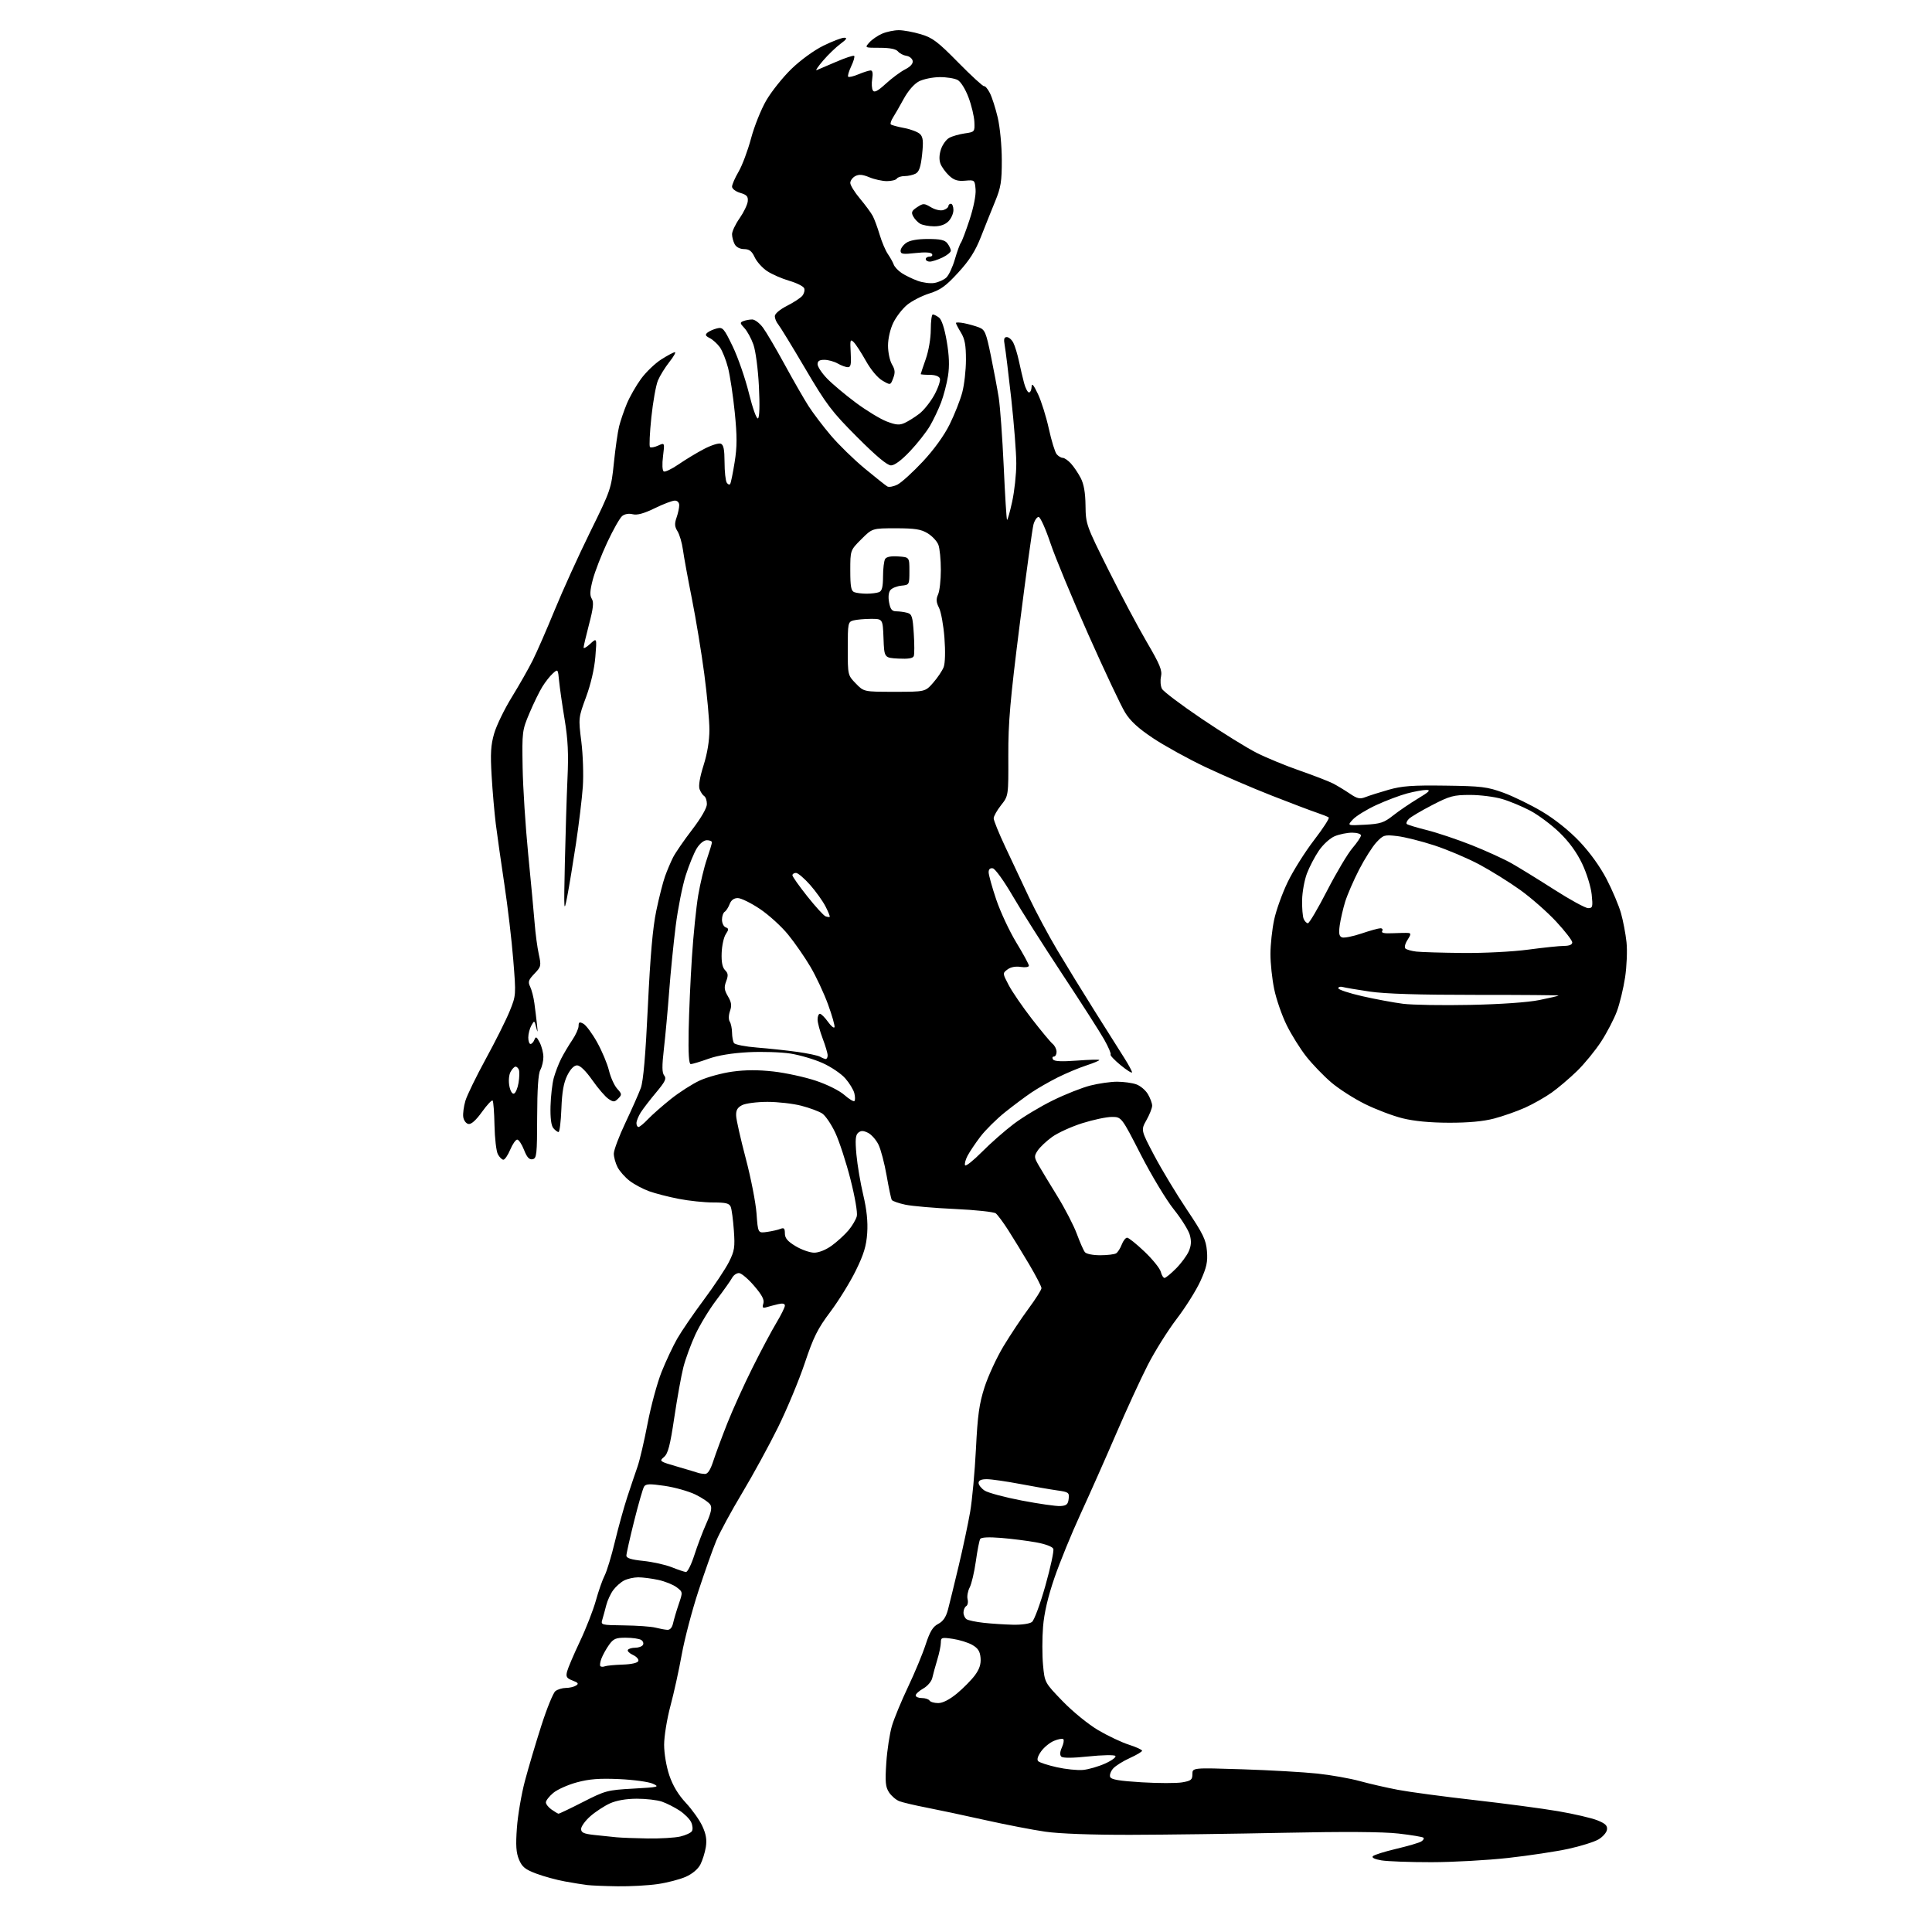 <?xml version="1.0" encoding="UTF-8" standalone="no"?>
<svg 
  version="1.1" 
  xmlns="http://www.w3.org/2000/svg" 
  xmlns:xlink="http://www.w3.org/1999/xlink" 
  xmlns:svg="http://www.w3.org/2000/svg"
  xmlns:rdf="http://www.w3.org/1999/02/22-rdf-syntax-ns#"
  xmlns:cc="http://creativecommons.org/ns#"
  xmlns:dc="http://purl.org/dc/elements/1.1/"
  viewBox="0 0 768 768"
  width="768"
  height="768"
>
<style>svg {background-color: white; }</style>"
<path stroke="none" fill="black" fill-rule="evenodd" d="M245.50,749.83C240.55,749.76 235.15,749.54 233.50,749.34C231.85,749.15 227.82,748.50 224.55,747.90C221.27,747.31 216.16,745.91 213.20,744.80C208.77,743.14 207.54,742.15 206.31,739.21C205.16,736.45 204.97,733.53 205.48,726.56C205.84,721.58 207.27,713.23 208.65,708.00C210.04,702.77 212.97,692.88 215.18,686.00C217.38,679.12 219.90,672.94 220.78,672.25C221.66,671.56 223.53,670.99 224.94,670.98C226.35,670.98 228.16,670.55 228.97,670.04C230.14,669.30 229.87,668.90 227.61,668.04C225.25,667.14 224.89,666.56 225.42,664.46C225.77,663.08 228.05,657.72 230.50,652.55C232.95,647.39 235.81,640.04 236.87,636.24C237.92,632.43 239.50,627.94 240.37,626.26C241.24,624.57 243.07,618.54 244.43,612.85C245.80,607.16 248.03,599.12 249.38,595.00C250.74,590.88 252.56,585.48 253.43,583.00C254.30,580.52 256.10,572.81 257.43,565.86C258.76,558.91 261.26,549.69 262.99,545.36C264.72,541.04 267.52,535.08 269.21,532.13C270.90,529.18 275.65,522.23 279.78,516.69C283.90,511.15 288.40,504.38 289.77,501.65C291.98,497.25 292.20,495.82 291.72,489.09C291.42,484.92 290.87,480.71 290.48,479.75C289.92,478.34 288.55,478.00 283.48,478.00C280.01,478.00 273.87,477.36 269.84,476.57C265.80,475.79 260.51,474.43 258.07,473.55C255.63,472.68 252.14,470.82 250.32,469.43C248.49,468.04 246.32,465.59 245.50,464.00C244.67,462.40 244.00,459.96 244.00,458.58C244.00,457.19 246.08,451.66 248.63,446.28C251.18,440.90 253.92,434.70 254.73,432.50C255.73,429.76 256.62,419.52 257.54,400.00C258.50,379.89 259.48,368.70 260.89,362.00C261.98,356.77 263.54,350.64 264.36,348.36C265.17,346.09 266.60,342.71 267.53,340.86C268.47,339.01 271.88,334.05 275.12,329.83C278.71,325.14 281.00,321.18 281.00,319.64C281.00,318.25 280.52,316.82 279.93,316.46C279.34,316.09 278.51,314.86 278.09,313.72C277.61,312.40 278.18,308.96 279.66,304.28C281.17,299.54 282.00,294.49 282.00,290.08C282.00,286.31 281.08,276.32 279.96,267.87C278.84,259.41 276.63,245.97 275.04,238.00C273.45,230.03 271.84,221.25 271.47,218.50C271.09,215.75 270.12,212.45 269.32,211.18C268.18,209.36 268.09,208.18 268.93,205.78C269.52,204.09 270.00,201.87 270.00,200.85C270.00,199.75 269.29,199.00 268.24,199.00C267.26,199.00 263.68,200.36 260.27,202.03C255.94,204.14 253.29,204.86 251.52,204.42C249.97,204.03 248.32,204.31 247.31,205.14C246.40,205.89 243.74,210.58 241.41,215.56C239.07,220.55 236.48,227.24 235.64,230.43C234.50,234.80 234.40,236.68 235.24,238.02C236.10,239.38 235.85,241.74 234.16,248.15C232.96,252.74 231.98,256.92 231.99,257.42C231.99,257.93 233.19,257.26 234.64,255.92C237.28,253.50 237.28,253.50 236.66,261.12C236.28,265.81 234.87,271.93 232.98,277.06C229.92,285.36 229.91,285.43 231.09,294.82C231.74,300.01 232.01,308.08 231.68,312.75C231.35,317.43 230.12,327.61 228.95,335.38C227.78,343.14 226.21,352.65 225.46,356.50C224.17,363.13 224.12,362.41 224.54,343.00C224.79,331.73 225.26,316.65 225.58,309.50C226.04,299.57 225.77,294.02 224.45,286.00C223.49,280.23 222.51,273.33 222.25,270.69C221.80,265.93 221.77,265.89 219.77,267.69C218.65,268.68 216.77,271.07 215.58,273.00C214.39,274.93 212.08,279.65 210.46,283.50C207.58,290.30 207.51,290.92 207.75,305.00C207.88,312.98 208.88,328.50 209.96,339.50C211.05,350.50 212.20,362.88 212.53,367.00C212.85,371.12 213.59,376.67 214.18,379.32C215.18,383.91 215.10,384.29 212.44,387.06C210.06,389.54 209.81,390.31 210.75,392.24C211.35,393.48 212.11,396.41 212.42,398.75C212.74,401.09 213.21,404.91 213.46,407.25C213.82,410.51 213.75,410.80 213.17,408.50C212.43,405.55 212.40,405.54 211.21,407.68C210.54,408.89 210.00,411.02 210.00,412.43C210.00,413.85 210.40,415.00 210.89,415.00C211.38,415.00 212.08,414.24 212.44,413.31C212.98,411.89 213.33,412.08 214.54,414.42C215.34,415.96 216.00,418.56 216.00,420.18C216.00,421.80 215.45,424.11 214.78,425.32C213.97,426.78 213.56,432.96 213.53,443.98C213.50,459.03 213.34,460.49 211.70,460.81C210.39,461.07 209.47,460.07 208.30,457.08C207.42,454.84 206.20,453.00 205.60,453.01C204.99,453.02 203.75,454.82 202.82,457.01C201.90,459.20 200.68,461.00 200.11,461.00C199.54,461.00 198.55,460.02 197.91,458.83C197.27,457.63 196.67,452.47 196.57,447.36C196.47,442.24 196.14,437.80 195.82,437.49C195.51,437.17 193.60,439.21 191.58,442.02C189.20,445.34 187.31,447.02 186.21,446.80C185.27,446.63 184.34,445.38 184.15,444.03C183.96,442.69 184.35,439.78 185.01,437.56C185.68,435.35 189.32,427.86 193.11,420.93C196.91,413.99 201.17,405.47 202.59,401.98C205.15,395.67 205.16,395.61 204.03,381.57C203.42,373.83 201.82,360.30 200.49,351.50C199.17,342.70 197.63,331.90 197.08,327.50C196.54,323.10 195.79,314.51 195.43,308.41C194.90,299.52 195.10,296.18 196.44,291.56C197.36,288.38 200.51,281.90 203.44,277.14C206.37,272.39 210.11,265.80 211.76,262.50C213.41,259.20 217.34,250.20 220.49,242.51C223.64,234.81 229.98,220.86 234.58,211.51C242.78,194.85 242.98,194.28 244.03,184.00C244.62,178.22 245.56,171.70 246.10,169.50C246.65,167.30 248.03,163.25 249.17,160.50C250.31,157.75 252.85,153.30 254.81,150.61C256.77,147.92 260.41,144.43 262.89,142.86C265.36,141.29 267.79,140.00 268.28,140.00C268.77,140.00 267.77,141.76 266.07,143.91C264.37,146.06 262.32,149.37 261.53,151.27C260.74,153.16 259.57,159.75 258.92,165.90C258.28,172.05 258.03,177.36 258.37,177.70C258.71,178.05 260.17,177.79 261.62,177.13C264.24,175.93 264.24,175.93 263.56,181.37C263.16,184.54 263.28,187.05 263.84,187.40C264.36,187.72 267.02,186.46 269.74,184.59C272.46,182.72 277.00,179.97 279.84,178.49C282.68,177.00 285.68,176.05 286.50,176.36C287.63,176.79 288.00,178.63 288.02,183.72C288.02,187.45 288.42,191.11 288.89,191.86C289.36,192.60 289.98,192.83 290.27,192.36C290.56,191.89 291.35,188.00 292.03,183.73C293.02,177.60 293.03,173.44 292.08,163.95C291.41,157.34 290.21,149.36 289.41,146.22C288.60,143.07 287.13,139.38 286.13,138.00C285.13,136.62 283.33,135.00 282.13,134.39C280.41,133.53 280.22,133.06 281.23,132.22C281.93,131.64 283.63,130.88 285.01,130.54C287.31,129.97 287.79,130.53 291.28,137.75C293.35,142.05 296.24,150.38 297.69,156.24C299.22,162.41 300.75,166.66 301.31,166.31C301.92,165.93 302.06,161.11 301.68,153.57C301.33,146.71 300.38,139.50 299.50,136.99C298.64,134.55 297.02,131.59 295.91,130.41C294.11,128.49 294.07,128.19 295.53,127.63C296.43,127.28 298.00,127.00 299.03,127.00C300.06,127.00 301.98,128.46 303.30,130.25C304.62,132.04 308.50,138.63 311.92,144.91C315.34,151.18 319.61,158.61 321.40,161.41C323.20,164.21 327.20,169.49 330.30,173.13C333.39,176.78 339.43,182.67 343.71,186.21C348.00,189.76 352.05,192.98 352.72,193.37C353.39,193.76 355.24,193.41 356.83,192.59C358.41,191.77 362.92,187.66 366.85,183.46C371.32,178.66 375.30,173.15 377.52,168.66C379.46,164.72 381.71,159.03 382.51,156.00C383.32,152.97 383.98,147.12 383.98,143.00C383.99,137.25 383.53,134.73 382.00,132.23C380.90,130.43 380.00,128.70 380.00,128.40C380.00,128.09 381.46,128.13 383.25,128.48C385.04,128.84 387.69,129.58 389.14,130.14C391.52,131.05 391.97,132.13 393.87,141.32C395.02,146.92 396.43,154.43 397.00,158.00C397.57,161.57 398.46,173.90 398.99,185.38C399.51,196.87 400.10,206.44 400.31,206.64C400.52,206.85 401.43,203.63 402.34,199.48C403.25,195.34 404.00,188.47 403.99,184.22C403.99,179.97 403.08,168.40 401.99,158.50C400.89,148.60 399.72,139.04 399.38,137.25C398.93,134.81 399.13,134.00 400.22,134.00C401.01,134.00 402.18,135.01 402.81,136.25C403.45,137.49 404.44,140.75 405.03,143.50C405.61,146.25 406.54,150.19 407.08,152.25C407.63,154.31 408.51,156.00 409.04,156.00C409.57,156.00 410.04,154.99 410.08,153.75C410.14,152.13 410.84,152.93 412.61,156.65C413.95,159.49 415.89,165.69 416.93,170.44C417.97,175.19 419.36,179.73 420.03,180.54C420.70,181.34 421.79,182.00 422.45,182.00C423.11,182.00 424.58,183.01 425.71,184.25C426.84,185.49 428.59,188.07 429.59,190.00C430.85,192.41 431.45,195.84 431.51,201.00C431.61,208.37 431.77,208.82 440.59,226.50C445.54,236.40 452.41,249.33 455.87,255.23C461.09,264.14 462.05,266.47 461.52,268.93C461.16,270.55 461.33,272.76 461.90,273.82C462.48,274.89 469.59,280.25 477.72,285.74C485.85,291.23 495.68,297.33 499.58,299.29C503.47,301.25 511.21,304.44 516.78,306.37C522.35,308.31 528.26,310.60 529.93,311.46C531.59,312.32 534.56,314.12 536.54,315.46C539.55,317.51 540.57,317.73 542.82,316.85C544.29,316.27 548.42,314.96 552.00,313.94C557.30,312.43 561.45,312.12 574.50,312.30C588.93,312.49 591.20,312.77 597.62,315.11C601.54,316.54 608.45,319.91 612.98,322.60C618.10,325.65 623.73,330.15 627.87,334.50C632.00,338.85 636.09,344.53 638.67,349.50C640.95,353.90 643.52,359.98 644.37,363.00C645.22,366.02 646.21,371.21 646.56,374.52C646.92,377.84 646.66,384.12 646.00,388.52C645.33,392.90 643.87,398.97 642.75,401.99C641.63,405.02 638.82,410.43 636.51,414.00C634.19,417.57 629.87,422.86 626.90,425.75C623.93,428.64 619.38,432.50 616.79,434.34C614.20,436.18 609.45,438.87 606.23,440.32C603.00,441.76 597.47,443.71 593.93,444.64C589.64,445.77 583.68,446.32 576.00,446.30C568.48,446.29 562.08,445.67 557.50,444.53C553.65,443.57 546.93,441.02 542.57,438.86C538.21,436.70 532.18,432.84 529.18,430.27C526.18,427.71 521.74,423.11 519.32,420.05C516.90,417.00 513.37,411.35 511.47,407.50C509.57,403.65 507.34,397.21 506.51,393.18C505.68,389.16 505.01,382.86 505.02,379.18C505.03,375.51 505.69,369.41 506.49,365.63C507.29,361.85 509.72,355.08 511.90,350.59C514.07,346.10 518.78,338.62 522.36,333.96C525.94,329.31 528.56,325.25 528.19,324.95C527.81,324.65 525.70,323.81 523.50,323.07C521.30,322.34 513.20,319.27 505.50,316.25C497.80,313.24 485.93,308.12 479.12,304.89C472.32,301.66 463.02,296.53 458.45,293.50C452.50,289.54 449.33,286.64 447.24,283.23C445.63,280.63 439.07,266.71 432.66,252.31C426.24,237.91 419.44,221.49 417.53,215.82C415.63,210.14 413.53,205.50 412.86,205.50C412.19,205.50 411.27,206.85 410.82,208.50C410.37,210.15 407.92,227.93 405.38,248.00C401.54,278.35 400.77,287.18 400.82,300.43C400.88,316.36 400.88,316.36 397.94,320.07C396.32,322.12 395.00,324.47 395.00,325.30C395.00,326.14 397.08,331.25 399.62,336.66C402.16,342.07 406.41,351.10 409.06,356.72C411.72,362.34 416.77,371.79 420.30,377.72C423.83,383.65 430.53,394.57 435.21,402.00C439.88,409.43 445.12,417.73 446.85,420.45C448.58,423.17 450.00,425.78 450.00,426.26C450.00,426.74 447.96,425.47 445.47,423.43C442.99,421.39 441.19,419.48 441.48,419.19C441.76,418.90 440.62,416.22 438.94,413.24C437.25,410.25 429.73,398.51 422.22,387.15C414.72,375.79 405.83,361.78 402.47,356.00C399.11,350.23 395.60,345.35 394.68,345.18C393.59,344.97 393.00,345.51 393.00,346.74C393.00,347.78 394.35,352.65 396.01,357.56C397.67,362.48 401.27,370.18 404.01,374.69C406.75,379.19 409.00,383.32 409.00,383.87C409.00,384.44 407.59,384.65 405.75,384.37C403.70,384.05 401.76,384.42 400.50,385.37C398.51,386.87 398.51,386.91 400.98,391.61C402.34,394.21 406.46,400.22 410.14,404.97C413.82,409.72 417.54,414.20 418.41,414.93C419.29,415.65 420.00,417.09 420.00,418.12C420.00,419.16 419.52,420.00 418.94,420.00C418.36,420.00 418.20,420.51 418.58,421.13C419.07,421.92 421.96,422.06 428.14,421.60C433.01,421.23 437.00,421.13 437.00,421.38C437.00,421.63 434.64,422.61 431.75,423.56C428.86,424.50 423.80,426.63 420.50,428.27C417.20,429.92 412.48,432.63 410.00,434.30C407.52,435.97 402.77,439.52 399.44,442.19C396.11,444.86 391.74,449.19 389.73,451.82C387.73,454.45 385.42,457.90 384.59,459.48C383.77,461.06 383.35,462.75 383.64,463.23C383.94,463.72 386.95,461.32 390.33,457.91C393.70,454.50 399.40,449.49 402.98,446.78C406.57,444.06 413.55,439.86 418.50,437.43C423.45,435.00 430.18,432.33 433.46,431.51C436.74,430.68 441.51,430.00 444.06,430.00C446.61,430.00 450.03,430.46 451.65,431.03C453.27,431.59 455.37,433.35 456.30,434.93C457.24,436.51 458.00,438.58 458.00,439.52C458.00,440.46 456.99,443.03 455.75,445.23C453.50,449.23 453.50,449.23 458.85,459.37C461.80,464.94 467.61,474.58 471.77,480.80C478.30,490.54 479.40,492.82 479.78,497.34C480.13,501.61 479.66,503.79 477.21,509.20C475.56,512.84 471.32,519.61 467.78,524.24C464.25,528.87 459.07,537.12 456.28,542.58C453.48,548.04 447.80,560.38 443.66,570.00C439.52,579.62 433.17,593.92 429.56,601.77C425.95,609.61 421.26,621.09 419.14,627.27C416.57,634.78 415.07,641.20 414.63,646.66C414.27,651.14 414.26,657.98 414.62,661.84C415.28,668.87 415.28,668.87 422.44,676.28C426.46,680.43 432.65,685.47 436.55,687.77C440.37,690.02 445.86,692.62 448.75,693.54C451.64,694.47 454.00,695.55 454.00,695.94C454.00,696.33 451.81,697.63 449.14,698.84C446.46,700.05 443.48,701.91 442.52,702.98C441.55,704.05 441.00,705.57 441.30,706.35C441.71,707.41 444.89,707.95 453.83,708.49C460.41,708.89 467.65,708.90 469.90,708.52C473.46,707.92 474.00,707.48 474.00,705.25C474.00,702.68 474.00,702.68 493.89,703.32C504.83,703.68 518.21,704.44 523.64,705.02C529.06,705.60 536.65,706.94 540.50,708.00C544.35,709.06 551.20,710.63 555.73,711.49C560.26,712.35 573.86,714.17 585.96,715.54C598.05,716.91 613.09,718.90 619.37,719.98C625.64,721.05 632.65,722.68 634.94,723.59C638.18,724.89 639.04,725.72 638.80,727.33C638.64,728.47 637.10,730.22 635.38,731.22C633.66,732.21 628.26,733.90 623.38,734.96C618.50,736.02 607.75,737.64 599.50,738.56C591.25,739.48 577.52,740.24 569.00,740.25C560.48,740.26 551.54,739.93 549.15,739.53C546.44,739.07 545.16,738.44 545.75,737.85C546.27,737.33 550.47,736.01 555.10,734.92C559.72,733.83 564.16,732.53 564.97,732.02C565.78,731.52 566.18,730.84 565.85,730.52C565.53,730.19 561.04,729.45 555.88,728.86C549.67,728.16 534.33,728.06 510.50,728.56C490.70,728.97 463.25,729.34 449.50,729.37C434.01,729.40 421.08,728.93 415.50,728.12C410.55,727.41 399.75,725.32 391.50,723.48C383.25,721.63 372.77,719.41 368.22,718.53C363.66,717.65 358.85,716.51 357.52,716.01C356.19,715.50 354.34,713.92 353.40,712.49C351.99,710.33 351.81,708.38 352.32,700.70C352.66,695.64 353.67,689.05 354.56,686.06C355.46,683.06 358.34,676.09 360.97,670.56C363.60,665.03 366.75,657.45 367.96,653.73C369.67,648.52 370.82,646.63 372.94,645.53C374.90,644.52 376.04,642.84 376.85,639.80C377.47,637.43 379.38,629.65 381.08,622.50C382.79,615.35 384.84,605.67 385.65,601.00C386.46,596.33 387.49,585.08 387.95,576.00C388.62,562.51 389.25,558.03 391.37,551.43C392.80,547.00 396.18,539.69 398.88,535.19C401.59,530.70 406.09,523.92 408.90,520.14C411.70,516.35 414.00,512.72 414.00,512.06C414.00,511.41 411.82,507.19 409.16,502.68C406.49,498.18 402.71,492.01 400.76,488.96C398.80,485.91 396.59,482.93 395.85,482.34C395.11,481.75 387.80,480.97 379.61,480.59C371.43,480.22 362.54,479.45 359.87,478.88C357.20,478.31 354.79,477.46 354.50,477.00C354.22,476.54 353.29,472.19 352.45,467.33C351.60,462.47 350.15,456.93 349.21,455.01C348.27,453.09 346.39,450.97 345.04,450.31C343.16,449.39 342.25,449.38 341.17,450.27C340.07,451.19 339.91,453.08 340.44,458.95C340.82,463.08 342.03,470.29 343.15,474.98C344.53,480.81 345.03,485.60 344.73,490.13C344.38,495.31 343.38,498.60 340.17,505.13C337.91,509.74 333.35,517.10 330.05,521.50C325.01,528.21 323.38,531.49 319.90,541.88C317.62,548.68 312.84,560.16 309.28,567.38C305.72,574.59 299.30,586.35 295.01,593.50C290.72,600.65 286.09,609.20 284.71,612.50C283.34,615.80 280.15,624.80 277.62,632.50C275.09,640.20 272.12,651.53 271.01,657.67C269.91,663.81 267.88,673.04 266.50,678.17C265.13,683.30 264.00,690.23 264.00,693.56C264.00,697.04 264.88,702.21 266.06,705.72C267.45,709.82 269.62,713.43 272.64,716.67C275.12,719.33 278.07,723.47 279.18,725.88C280.67,729.10 281.04,731.33 280.58,734.24C280.23,736.42 279.25,739.55 278.40,741.19C277.46,743.01 275.18,744.92 272.57,746.07C270.21,747.11 265.18,748.42 261.39,748.96C257.60,749.51 250.45,749.90 245.50,749.83zM257.50,730.82C262.45,730.89 268.25,730.55 270.40,730.05C272.54,729.55 274.63,728.59 275.05,727.91C275.47,727.24 275.34,725.65 274.76,724.38C274.19,723.11 272.09,721.01 270.11,719.71C268.12,718.41 264.97,716.81 263.10,716.17C261.23,715.53 256.73,715.01 253.10,715.02C248.86,715.04 245.05,715.70 242.43,716.89C240.20,717.91 236.71,720.19 234.68,721.97C232.66,723.75 231.00,726.03 231.00,727.03C231.00,728.49 232.04,728.97 236.25,729.43C239.14,729.74 243.07,730.15 245.00,730.34C246.93,730.53 252.55,730.74 257.50,730.82zM222.00,720.97C222.28,721.01 226.66,718.92 231.75,716.32C240.63,711.79 241.43,711.58 251.75,711.00C261.85,710.44 262.32,710.32 259.50,709.05C257.85,708.30 251.84,707.48 246.14,707.22C238.25,706.87 234.23,707.18 229.30,708.52C225.75,709.48 221.52,711.37 219.92,712.72C218.31,714.07 217.00,715.76 217.00,716.47C217.00,717.18 218.01,718.46 219.25,719.33C220.49,720.19 221.72,720.93 222.00,720.97zM430.50,703.58C432.70,703.38 436.69,702.22 439.36,701.01C442.03,699.80 443.83,698.45 443.36,698.00C442.89,697.55 438.08,697.64 432.67,698.21C426.32,698.88 422.50,698.90 421.87,698.27C421.25,697.65 421.33,696.37 422.11,694.65C422.78,693.19 423.04,691.71 422.69,691.36C422.35,691.01 420.69,691.30 419.01,692.00C417.32,692.69 415.00,694.59 413.85,696.21C412.53,698.07 412.10,699.50 412.70,700.10C413.23,700.63 416.55,701.71 420.08,702.50C423.61,703.29 428.30,703.78 430.50,703.58zM372.95,677.00C374.76,677.00 377.45,675.62 380.40,673.19C382.93,671.09 386.15,667.83 387.55,665.94C389.35,663.50 390.00,661.50 389.79,659.05C389.57,656.42 388.78,655.19 386.50,653.88C384.85,652.93 381.36,651.85 378.75,651.47C374.33,650.82 374.00,650.92 374.00,652.95C374.00,654.15 373.36,657.23 372.57,659.81C371.79,662.39 370.90,665.62 370.60,667.00C370.30,668.38 368.70,670.26 367.03,671.20C365.36,672.14 364.00,673.38 364.00,673.95C364.00,674.53 365.10,675.00 366.44,675.00C367.78,675.00 369.16,675.45 369.50,676.00C369.84,676.55 371.39,677.00 372.95,677.00zM240.45,662.38C241.14,662.11 244.33,661.81 247.52,661.70C251.10,661.58 253.50,661.02 253.75,660.26C253.97,659.58 253.01,658.51 251.61,657.87C250.21,657.23 249.30,656.32 249.59,655.85C249.88,655.38 251.19,655.00 252.50,655.00C253.81,655.00 255.19,654.50 255.57,653.89C255.95,653.28 255.64,652.38 254.88,651.90C254.12,651.42 251.39,651.02 248.82,651.02C244.80,651.00 243.85,651.40 242.09,653.87C240.97,655.45 239.62,657.88 239.09,659.27C238.56,660.66 238.37,662.03 238.66,662.33C238.96,662.62 239.76,662.65 240.45,662.38zM265.23,647.88C266.35,647.96 267.17,647.03 267.56,645.25C267.90,643.74 268.90,640.33 269.81,637.67C271.45,632.85 271.45,632.85 268.97,630.96C267.61,629.93 264.34,628.61 261.70,628.04C259.06,627.47 255.46,627.01 253.70,627.01C251.94,627.02 249.42,627.59 248.10,628.26C246.77,628.94 244.83,630.66 243.78,632.08C242.73,633.49 241.48,636.19 241.00,638.08C240.52,639.96 239.83,642.51 239.45,643.75C238.78,645.97 238.91,646.00 248.13,646.12C253.29,646.18 258.85,646.58 260.50,647.00C262.15,647.42 264.28,647.82 265.23,647.88zM402.56,645.85C406.10,645.94 409.29,645.48 410.23,644.75C411.12,644.06 413.52,637.57 415.56,630.32C417.60,623.07 419.02,616.49 418.71,615.69C418.38,614.83 415.59,613.78 411.83,613.10C408.35,612.47 402.08,611.68 397.89,611.34C393.06,610.95 390.05,611.10 389.65,611.76C389.29,612.34 388.51,616.33 387.91,620.65C387.30,624.97 386.20,629.66 385.45,631.07C384.71,632.49 384.34,634.58 384.63,635.71C384.93,636.85 384.69,638.08 384.09,638.45C383.49,638.82 383.00,639.96 383.00,641.00C383.00,642.04 383.56,643.24 384.25,643.68C384.94,644.12 387.98,644.76 391.00,645.09C394.02,645.43 399.23,645.77 402.56,645.85zM272.66,624.90C273.30,624.95 274.80,621.96 275.99,618.25C277.18,614.54 279.32,608.87 280.76,605.65C282.67,601.36 283.10,599.36 282.37,598.15C281.82,597.24 279.15,595.42 276.44,594.10C273.72,592.79 268.21,591.23 264.19,590.65C258.18,589.77 256.72,589.83 256.02,590.97C255.54,591.74 253.77,597.90 252.08,604.66C250.39,611.42 249.00,617.59 249.00,618.37C249.00,619.40 250.90,619.99 255.75,620.49C259.46,620.88 264.52,622.00 267.00,622.99C269.48,623.98 272.02,624.84 272.66,624.90zM421.50,598.68C423.95,598.53 424.56,598.01 424.81,595.82C425.10,593.32 424.80,593.10 420.31,592.47C417.66,592.10 411.00,590.94 405.50,589.90C400.00,588.86 394.04,588.00 392.25,588.00C390.05,588.00 389.00,588.48 389.00,589.48C389.00,590.29 390.09,591.67 391.42,592.54C392.75,593.41 399.38,595.19 406.17,596.49C412.95,597.79 419.85,598.78 421.50,598.68zM280.17,585.92C281.33,585.98 282.37,584.39 283.56,580.75C284.50,577.86 287.01,571.11 289.13,565.75C291.25,560.39 295.73,550.49 299.10,543.75C302.46,537.01 306.74,528.97 308.61,525.87C310.47,522.77 312.00,519.69 312.00,519.01C312.00,518.18 311.11,517.99 309.25,518.44C307.74,518.80 305.67,519.34 304.65,519.65C303.16,520.09 302.93,519.80 303.44,518.18C303.91,516.70 302.94,514.83 299.79,511.16C297.43,508.40 294.73,506.11 293.79,506.07C292.84,506.03 291.59,506.89 291.01,507.98C290.43,509.07 287.64,513.00 284.81,516.73C281.98,520.45 278.21,526.65 276.42,530.50C274.64,534.35 272.49,540.20 271.65,543.50C270.81,546.80 269.19,555.80 268.04,563.50C266.37,574.71 265.55,577.84 263.94,579.19C261.98,580.84 262.14,580.95 269.21,583.00C273.22,584.17 276.95,585.28 277.50,585.48C278.05,585.68 279.25,585.88 280.17,585.92zM462.91,508.00C463.38,508.00 465.45,506.31 467.49,504.25C469.54,502.19 471.82,499.10 472.56,497.39C473.54,495.14 473.65,493.33 472.96,490.89C472.44,489.02 469.57,484.44 466.57,480.70C463.58,476.96 457.69,467.17 453.47,458.95C445.82,444.00 445.82,444.00 441.96,444.00C439.84,444.00 434.55,445.12 430.21,446.49C425.87,447.86 420.46,450.33 418.20,451.97C415.93,453.62 413.36,456.05 412.49,457.37C411.03,459.60 411.06,460.04 412.83,463.14C413.89,464.99 417.25,470.55 420.31,475.50C423.36,480.45 426.85,487.20 428.06,490.50C429.28,493.80 430.71,497.06 431.26,497.75C431.82,498.46 434.45,498.99 437.37,498.98C440.19,498.98 443.03,498.63 443.69,498.21C444.34,497.80 445.34,496.23 445.91,494.73C446.48,493.23 447.45,492.00 448.05,492.00C448.65,492.00 451.77,494.50 454.98,497.56C458.19,500.62 461.09,504.22 461.43,505.56C461.76,506.90 462.43,508.00 462.91,508.00zM323.60,497.96C325.47,497.98 328.26,496.87 330.64,495.15C332.80,493.58 335.79,490.85 337.29,489.07C338.78,487.30 340.27,484.77 340.60,483.44C340.94,482.09 339.84,475.70 338.07,468.77C336.35,462.02 333.64,453.72 332.06,450.33C330.48,446.94 328.13,443.48 326.84,442.63C325.55,441.79 321.82,440.40 318.54,439.55C315.26,438.70 309.19,438.01 305.04,438.01C300.89,438.02 296.38,438.60 295.00,439.31C293.13,440.27 292.53,441.33 292.63,443.54C292.69,445.17 294.42,452.80 296.45,460.50C298.49,468.20 300.41,478.04 300.73,482.36C301.30,490.22 301.30,490.22 304.90,489.71C306.88,489.43 309.29,488.88 310.25,488.49C311.64,487.93 312.00,488.30 312.00,490.29C312.00,492.17 313.06,493.44 316.25,495.36C318.59,496.77 321.89,497.94 323.60,497.96zM222.03,450.00C221.60,450.00 220.66,449.30 219.95,448.44C219.10,447.42 218.72,444.37 218.84,439.73C218.95,435.81 219.52,430.78 220.12,428.55C220.72,426.33 222.06,422.85 223.09,420.81C224.13,418.78 226.11,415.45 227.49,413.42C228.87,411.38 230.00,408.87 230.00,407.83C230.00,406.27 230.34,406.11 231.91,406.95C232.95,407.51 235.40,410.81 237.34,414.28C239.28,417.75 241.41,422.82 242.07,425.54C242.73,428.27 244.20,431.52 245.33,432.77C247.24,434.87 247.27,435.16 245.75,436.68C244.29,438.14 243.87,438.16 241.88,436.83C240.65,436.02 237.77,432.68 235.49,429.43C232.87,425.70 230.62,423.50 229.42,423.50C228.18,423.50 226.79,424.92 225.50,427.50C224.06,430.39 223.41,434.06 223.16,440.75C222.96,445.84 222.46,450.00 222.03,450.00zM253.81,448.00C254.26,448.00 255.95,446.61 257.56,444.91C259.18,443.21 263.27,439.60 266.66,436.89C270.05,434.19 275.24,430.86 278.21,429.50C281.18,428.15 286.99,426.56 291.13,425.99C296.28,425.27 301.47,425.26 307.50,425.94C312.36,426.50 319.91,428.14 324.26,429.59C328.78,431.09 333.67,433.53 335.63,435.25C337.52,436.91 339.33,438.00 339.65,437.68C339.98,437.36 339.95,435.96 339.61,434.56C339.26,433.17 337.64,430.52 336.01,428.67C334.39,426.81 330.33,424.07 326.99,422.58C323.66,421.08 317.91,419.39 314.22,418.81C310.52,418.23 303.00,417.99 297.50,418.27C291.01,418.61 285.43,419.52 281.59,420.89C278.34,422.05 275.19,423.00 274.59,423.00C273.84,423.00 273.58,418.83 273.75,409.75C273.89,402.46 274.47,389.30 275.05,380.50C275.62,371.70 276.75,360.62 277.55,355.89C278.36,351.15 279.91,344.66 281.01,341.48C282.10,338.29 283.00,335.31 283.00,334.84C283.00,334.38 282.09,334.00 280.99,334.00C279.79,334.00 278.16,335.32 276.97,337.25C275.87,339.04 273.89,343.88 272.58,348.00C271.27,352.12 269.48,361.12 268.61,368.00C267.74,374.88 266.57,386.57 266.01,394.00C265.45,401.43 264.51,411.69 263.92,416.81C263.11,423.89 263.14,426.46 264.05,427.56C265.02,428.73 264.41,429.99 260.84,434.25C258.41,437.14 255.66,440.72 254.71,442.21C253.77,443.71 253.00,445.62 253.00,446.46C253.00,447.31 253.37,448.00 253.81,448.00zM204.30,434.73C204.96,434.51 205.78,432.58 206.13,430.44C206.48,428.29 206.54,425.97 206.27,425.27C206.01,424.57 205.40,424.00 204.93,424.00C204.46,424.00 203.56,424.95 202.94,426.11C202.30,427.30 202.10,429.70 202.47,431.67C202.85,433.70 203.61,434.96 204.30,434.73zM328.25,420.97C328.66,420.99 329.00,420.33 329.00,419.51C329.00,418.69 328.10,415.65 327.00,412.76C325.90,409.87 325.00,406.49 325.00,405.25C325.00,404.01 325.42,403.00 325.93,403.00C326.44,403.00 327.88,404.43 329.12,406.17C330.37,407.92 331.54,408.88 331.73,408.31C331.92,407.74 330.76,403.66 329.15,399.25C327.54,394.84 324.41,388.14 322.19,384.37C319.97,380.59 315.98,374.83 313.32,371.56C310.67,368.29 305.60,363.68 302.06,361.31C298.52,358.94 294.57,357.00 293.29,357.00C291.74,357.00 290.64,357.81 290.04,359.40C289.53,360.72 288.65,362.10 288.06,362.46C287.48,362.82 287.00,364.23 287.00,365.59C287.00,366.95 287.66,368.32 288.46,368.62C289.74,369.11 289.74,369.47 288.49,371.38C287.70,372.58 286.97,375.94 286.87,378.84C286.74,382.45 287.16,384.59 288.22,385.65C289.46,386.88 289.54,387.75 288.66,390.09C287.77,392.46 287.90,393.55 289.36,396.04C290.77,398.42 290.95,399.71 290.18,401.90C289.61,403.55 289.57,405.29 290.09,406.11C290.57,406.87 290.98,408.85 291.00,410.50C291.02,412.15 291.36,414.01 291.77,414.63C292.17,415.25 296.32,416.06 301.00,416.43C305.68,416.80 312.88,417.57 317.00,418.15C321.12,418.73 325.18,419.59 326.00,420.07C326.82,420.55 327.84,420.95 328.25,420.97zM584.50,399.46C596.62,399.21 607.41,398.45 611.89,397.54C615.96,396.72 619.42,395.91 619.58,395.75C619.74,395.59 604.94,395.47 586.69,395.48C564.18,395.49 550.60,395.07 544.50,394.17C539.55,393.44 534.71,392.62 533.75,392.35C532.79,392.09 532.00,392.31 532.00,392.85C532.00,393.39 536.28,394.81 541.50,396.00C546.73,397.19 554.04,398.55 557.75,399.02C561.46,399.49 573.50,399.69 584.50,399.46zM581.50,378.82C589.93,378.90 601.32,378.32 607.50,377.49C613.55,376.68 619.96,376.01 621.75,376.01C623.84,376.00 625.00,375.51 625.00,374.62C625.00,373.86 622.13,370.15 618.63,366.37C615.13,362.59 608.70,356.94 604.34,353.80C599.98,350.67 592.61,346.08 587.96,343.60C583.31,341.13 575.29,337.73 570.15,336.05C565.01,334.37 558.38,332.71 555.43,332.36C550.34,331.76 549.90,331.90 547.15,334.83C545.56,336.54 542.45,341.44 540.25,345.72C538.05,350.00 535.56,355.75 534.71,358.50C533.87,361.25 532.91,365.42 532.57,367.78C532.11,371.05 532.32,372.19 533.46,372.62C534.29,372.94 537.75,372.25 541.17,371.10C544.59,369.94 548.00,369.00 548.75,369.00C549.50,369.00 549.81,369.50 549.44,370.10C548.97,370.86 550.29,371.13 553.63,370.97C556.31,370.85 559.11,370.80 559.87,370.87C560.94,370.97 560.87,371.55 559.52,373.61C558.58,375.04 558.19,376.58 558.66,377.04C559.12,377.49 561.08,378.04 563.00,378.27C564.92,378.49 573.25,378.74 581.50,378.82zM519.91,367.00C520.45,367.00 523.88,361.18 527.54,354.06C531.21,346.94 535.73,339.33 537.60,337.15C539.47,334.97 541.00,332.69 541.00,332.09C541.00,331.49 539.41,331.00 537.47,331.00C535.53,331.00 532.43,331.63 530.58,332.40C528.70,333.19 525.94,335.70 524.27,338.15C522.64,340.54 520.50,344.64 519.51,347.26C518.53,349.88 517.67,354.60 517.61,357.76C517.55,360.92 517.82,364.29 518.22,365.25C518.61,366.21 519.38,367.00 519.91,367.00zM329.82,364.46C330.00,364.31 329.25,362.46 328.17,360.35C327.09,358.23 324.32,354.36 322.02,351.75C319.71,349.14 317.19,347.00 316.42,347.00C315.64,347.00 315.00,347.42 315.00,347.93C315.00,348.45 317.67,352.22 320.93,356.33C324.19,360.43 327.45,364.00 328.18,364.26C328.90,364.51 329.64,364.61 329.82,364.46zM631.31,361.00C633.10,361.00 633.23,360.49 632.72,355.56C632.40,352.52 630.73,347.11 628.92,343.31C626.77,338.81 623.72,334.61 619.91,330.93C616.73,327.86 611.52,323.97 608.32,322.27C605.12,320.58 600.06,318.47 597.07,317.60C594.08,316.72 588.37,316.00 584.37,316.00C577.84,316.00 576.32,316.41 569.30,320.04C565.01,322.26 560.85,324.72 560.06,325.51C559.27,326.30 558.89,327.22 559.21,327.55C559.54,327.87 563.15,328.97 567.23,329.99C571.31,331.01 579.31,333.70 585.00,335.95C590.70,338.21 597.86,341.48 600.93,343.22C603.99,344.96 611.64,349.67 617.92,353.69C624.20,357.71 630.23,361.00 631.31,361.00zM542.57,327.84C548.74,327.50 550.16,327.04 553.76,324.19C556.03,322.39 560.47,319.37 563.63,317.46C568.21,314.71 568.88,314.00 566.94,314.01C565.60,314.02 562.16,314.65 559.31,315.41C556.46,316.17 550.97,318.24 547.12,320.01C543.27,321.79 539.08,324.36 537.81,325.73C535.50,328.22 535.50,328.22 542.57,327.84zM355.59,275.00C367.79,275.00 367.79,275.00 370.96,271.39C372.71,269.40 374.58,266.60 375.13,265.17C375.71,263.63 375.84,258.88 375.43,253.53C375.05,248.56 374.08,243.20 373.27,241.61C372.14,239.39 372.06,238.17 372.90,236.31C373.51,234.99 374.00,230.58 374.00,226.52C374.00,222.45 373.56,217.98 373.02,216.57C372.49,215.16 370.58,213.10 368.77,212.00C366.12,210.38 363.73,210.01 356.12,210.00C346.74,210.00 346.74,210.00 342.37,214.37C338.00,218.74 338.00,218.74 338.00,226.76C338.00,233.16 338.32,234.91 339.58,235.39C340.45,235.73 342.66,236.00 344.50,236.00C346.34,236.00 348.55,235.73 349.42,235.39C350.60,234.94 351.00,233.36 351.02,229.14C351.02,226.04 351.41,222.91 351.86,222.19C352.40,221.34 354.26,220.98 357.10,221.19C361.50,221.50 361.50,221.50 361.50,227.00C361.50,232.45 361.47,232.50 358.32,232.81C356.58,232.98 354.61,233.76 353.96,234.55C353.22,235.43 353.02,237.31 353.43,239.49C353.95,242.24 354.57,243.00 356.30,243.01C357.51,243.02 359.46,243.28 360.62,243.60C362.50,244.10 362.81,245.08 363.24,251.83C363.52,256.05 363.52,260.08 363.24,260.80C362.90,261.70 361.04,262.00 357.13,261.80C351.50,261.50 351.50,261.50 351.21,253.75C350.92,246.00 350.92,246.00 346.21,246.01C343.62,246.02 340.49,246.30 339.25,246.63C337.10,247.21 337.00,247.69 337.00,257.82C337.00,268.37 337.01,268.42 340.20,271.70C343.39,275.00 343.39,275.00 355.59,275.00zM354.20,185.00C352.69,185.00 348.33,181.36 340.73,173.75C330.62,163.62 328.56,160.90 320.08,146.50C314.90,137.70 310.06,129.79 309.33,128.92C308.60,128.05 308.00,126.60 308.00,125.69C308.00,124.72 309.98,123.03 312.81,121.59C315.46,120.25 318.21,118.45 318.92,117.59C319.64,116.73 319.98,115.39 319.68,114.60C319.38,113.82 316.71,112.48 313.75,111.62C310.79,110.76 306.83,109.02 304.94,107.77C303.05,106.51 300.82,104.03 300.00,102.26C298.86,99.81 297.86,99.04 295.79,99.02C294.14,99.01 292.66,98.24 292.04,97.07C291.47,96.00 291.00,94.22 291.00,93.09C291.00,91.97 292.34,89.13 293.99,86.78C295.63,84.43 297.09,81.40 297.24,80.07C297.45,78.09 296.89,77.45 294.25,76.67C292.43,76.13 291.00,75.04 291.00,74.19C291.00,73.36 292.17,70.68 293.60,68.24C295.03,65.81 297.25,59.88 298.54,55.07C299.82,50.25 302.55,43.43 304.61,39.91C306.66,36.38 311.14,30.77 314.57,27.43C318.18,23.93 323.54,20.02 327.28,18.18C330.83,16.43 334.57,15.00 335.57,15.00C336.93,15.00 336.56,15.61 334.11,17.42C332.31,18.75 329.20,21.74 327.21,24.07C325.21,26.40 324.04,28.12 324.60,27.90C325.15,27.68 328.63,26.19 332.32,24.60C336.01,23.00 339.26,21.93 339.55,22.22C339.85,22.51 339.31,24.38 338.36,26.36C337.42,28.35 336.88,30.21 337.17,30.50C337.46,30.79 339.32,30.35 341.31,29.51C343.31,28.68 345.46,28.00 346.10,28.00C346.86,28.00 347.07,29.16 346.72,31.34C346.42,33.17 346.54,35.25 346.98,35.96C347.56,36.91 348.92,36.21 352.14,33.26C354.54,31.06 357.99,28.51 359.81,27.58C361.94,26.49 363.01,25.28 362.80,24.19C362.62,23.26 361.50,22.36 360.31,22.19C359.12,22.02 357.61,21.23 356.95,20.44C356.15,19.48 353.75,19.00 349.72,19.00C343.69,19.00 343.69,19.00 345.60,16.86C346.64,15.69 348.95,14.11 350.72,13.36C352.49,12.61 355.44,12.00 357.29,12.00C359.13,12.00 363.07,12.72 366.04,13.61C370.70,14.99 372.77,16.55 380.93,24.86C386.15,30.16 390.76,34.39 391.19,34.26C391.61,34.12 392.64,35.34 393.48,36.97C394.32,38.59 395.73,42.98 396.61,46.71C397.50,50.51 398.22,57.92 398.23,63.54C398.25,72.15 397.87,74.50 395.59,80.04C394.13,83.59 391.58,89.94 389.94,94.14C387.70,99.83 385.41,103.45 380.91,108.35C376.00,113.72 373.88,115.25 369.45,116.65C366.46,117.59 362.48,119.63 360.60,121.18C358.72,122.73 356.24,125.94 355.09,128.31C353.86,130.85 353.00,134.61 353.00,137.41C353.00,140.04 353.71,143.39 354.57,144.85C355.81,146.94 355.91,148.11 355.06,150.34C353.98,153.17 353.98,153.17 350.76,151.29C348.85,150.18 346.17,146.97 344.20,143.45C342.37,140.18 340.19,136.82 339.35,136.00C338.00,134.66 337.87,135.11 338.17,140.25C338.43,144.86 338.20,146.00 337.00,145.97C336.18,145.95 334.38,145.29 333.00,144.50C331.62,143.71 329.26,143.05 327.75,143.04C325.77,143.01 325.00,143.50 325.00,144.78C325.00,145.76 326.69,148.31 328.75,150.45C330.81,152.59 335.96,156.91 340.20,160.07C344.43,163.22 349.96,166.58 352.48,167.54C356.19,168.96 357.55,169.07 359.63,168.12C361.04,167.48 363.65,165.84 365.43,164.48C367.22,163.12 369.91,159.74 371.43,156.96C372.94,154.18 373.93,151.25 373.62,150.45C373.28,149.56 371.70,149.00 369.53,149.00C367.59,149.00 366.00,148.87 366.00,148.72C366.00,148.56 366.90,145.87 368.00,142.74C369.15,139.47 370.00,134.49 370.00,131.02C370.00,127.71 370.36,125.00 370.81,125.00C371.25,125.00 372.37,125.56 373.28,126.25C374.33,127.04 375.46,130.52 376.34,135.64C377.32,141.35 377.47,145.46 376.85,149.43C376.36,152.54 375.11,157.32 374.08,160.04C373.04,162.76 371.04,166.96 369.63,169.37C368.21,171.78 364.67,176.29 361.74,179.38C358.38,182.94 355.61,185.00 354.20,185.00zM371.43,112.48C373.05,112.20 375.17,111.25 376.15,110.36C377.13,109.48 378.66,106.22 379.56,103.13C380.46,100.03 381.54,97.05 381.96,96.50C382.39,95.95 383.95,91.81 385.43,87.31C387.01,82.50 388.00,77.54 387.81,75.31C387.50,71.54 387.45,71.50 383.65,71.83C380.71,72.09 379.22,71.62 377.30,69.83C375.92,68.55 374.37,66.42 373.86,65.11C373.27,63.56 373.33,61.52 374.05,59.35C374.66,57.50 376.14,55.45 377.33,54.80C378.52,54.14 381.30,53.35 383.50,53.03C387.44,52.47 387.50,52.40 387.33,48.48C387.24,46.29 386.20,41.91 385.01,38.75C383.76,35.42 381.94,32.49 380.68,31.80C379.48,31.15 376.24,30.63 373.47,30.66C370.71,30.69 367.04,31.45 365.31,32.34C363.40,33.33 361.04,36.03 359.28,39.23C357.70,42.13 355.76,45.49 354.99,46.70C354.21,47.92 353.82,49.15 354.12,49.45C354.42,49.75 356.81,50.40 359.44,50.89C362.06,51.38 364.89,52.47 365.73,53.30C366.94,54.51 367.11,56.16 366.55,61.42C366.02,66.34 365.37,68.27 363.99,69.01C362.97,69.55 361.00,70.00 359.62,70.00C358.25,70.00 356.84,70.45 356.50,71.00C356.16,71.55 354.39,72.00 352.56,72.00C350.74,72.00 347.60,71.31 345.60,70.48C342.89,69.35 341.45,69.23 339.98,70.01C338.89,70.59 338.00,71.81 338.00,72.72C338.00,73.63 339.73,76.43 341.84,78.94C343.95,81.45 346.23,84.55 346.92,85.83C347.60,87.11 348.84,90.48 349.69,93.33C350.53,96.17 352.00,99.62 352.95,101.00C353.90,102.38 354.95,104.26 355.28,105.19C355.62,106.12 357.05,107.64 358.46,108.56C359.86,109.49 362.70,110.86 364.76,111.62C366.82,112.37 369.82,112.76 371.43,112.48zM369.60,104.00C368.72,104.00 368.00,103.55 368.00,103.00C368.00,102.45 368.70,102.00 369.56,102.00C370.42,102.00 370.83,101.53 370.48,100.96C370.07,100.30 367.65,100.17 363.92,100.59C358.92,101.15 358.00,101.01 358.00,99.69C358.00,98.82 359.00,97.41 360.22,96.56C361.67,95.54 364.67,95.00 368.86,95.00C373.80,95.00 375.59,95.40 376.61,96.75C377.34,97.71 377.95,99.01 377.97,99.64C377.99,100.26 376.47,101.50 374.60,102.39C372.73,103.27 370.48,104.00 369.60,104.00zM371.25,89.97C369.19,89.95 366.72,89.48 365.76,88.93C364.81,88.37 363.56,87.05 363.00,85.99C362.15,84.41 362.43,83.76 364.56,82.37C367.01,80.76 367.33,80.76 370.09,82.40C371.78,83.39 373.87,83.86 375.01,83.50C376.11,83.15 377.00,82.45 377.00,81.93C377.00,81.42 377.45,81.00 378.00,81.00C378.55,81.00 379.00,82.12 379.00,83.50C379.00,84.88 378.10,86.90 377.00,88.00C375.69,89.31 373.70,89.99 371.25,89.97z" />

</svg>